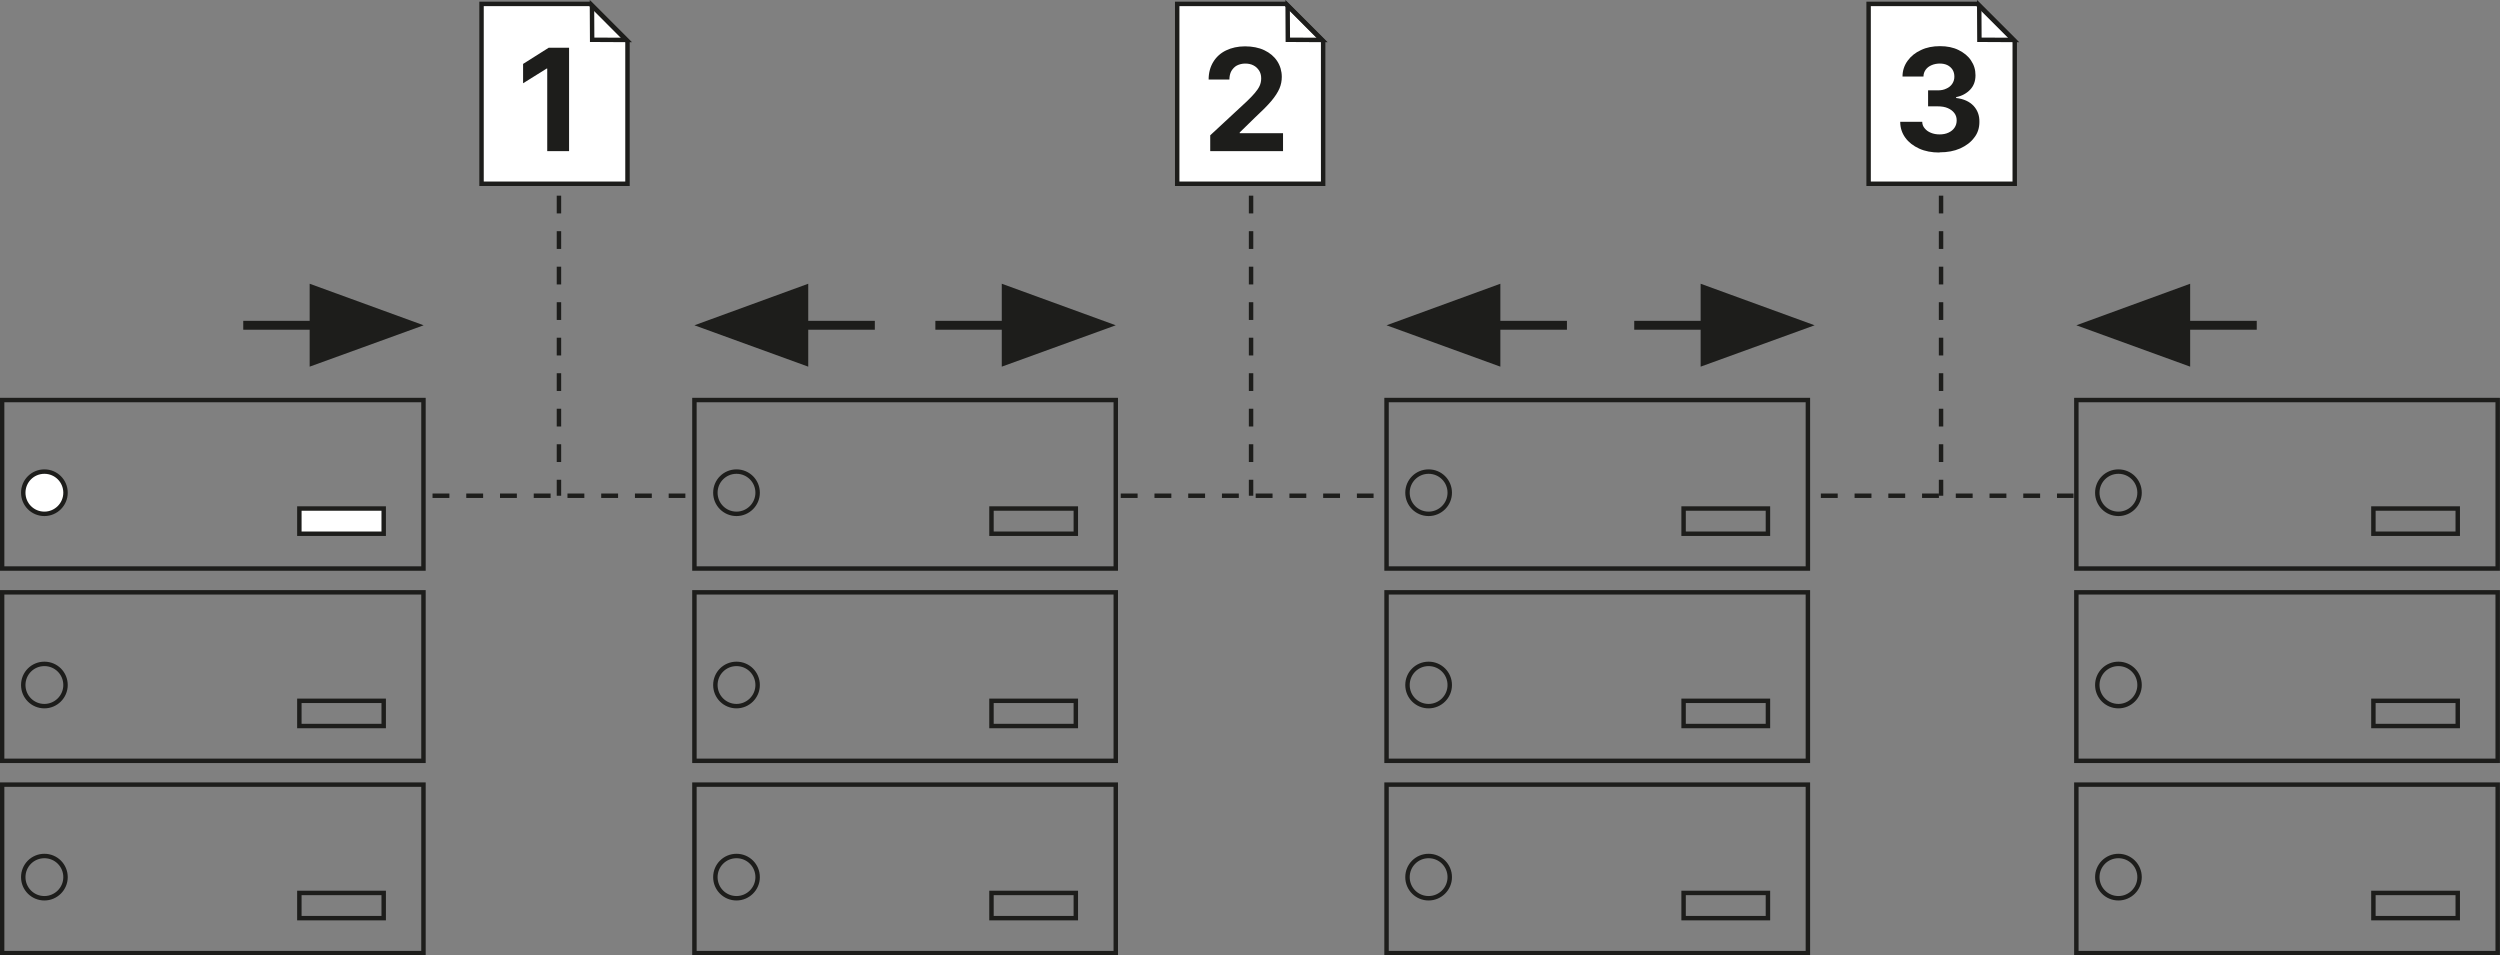 <?xml version="1.0" encoding="UTF-8"?>
<svg id="Ebene_2" data-name="Ebene 2" xmlns="http://www.w3.org/2000/svg" viewBox="0 0 140.8 53.81">
  <rect x="0" y="0" width="140.8" height="53.81" fill="#808080" stroke="none"/>
  <defs>
    <style>
      .cls-1 {
        stroke-dasharray: 1 1;
      }

      .cls-1, .cls-2, .cls-3, .cls-4 {
        fill: none;
        stroke: #1d1d1b;
      }

      .cls-1, .cls-3, .cls-4 {
        stroke-width: .25px;
      }

      .cls-5 {
        fill: #fff;
      }

      .cls-2 {
        stroke-width: .5px;
      }

      .cls-6 {
        fill: #1d1d1b;
      }

      .cls-4 {
        stroke-dasharray: .95 .95;
      }
    </style>
  </defs>
  <g id="Ebene_1-2" data-name="Ebene 1">
    <g>
      <rect class="cls-3" x=".12" y="22.53" width="23.73" height="9.49"/>
      <path class="cls-5" d="M2.5,28.94c.65,0,1.19-.53,1.19-1.19s-.53-1.19-1.19-1.19-1.19.53-1.19,1.19.53,1.19,1.19,1.19"/>
      <path class="cls-3" d="M2.5,28.94c.65,0,1.19-.53,1.19-1.19s-.53-1.19-1.19-1.19-1.19.53-1.19,1.19.53,1.19,1.19,1.19Z"/>
      <rect class="cls-5" x="16.86" y="28.64" width="4.75" height="1.42"/>
      <rect class="cls-3" x="16.86" y="28.64" width="4.75" height="1.42"/>
      <rect class="cls-3" x=".12" y="33.36" width="23.73" height="9.49"/>
      <path class="cls-3" d="M2.5,39.77c.65,0,1.19-.53,1.19-1.19s-.53-1.19-1.19-1.19-1.19.53-1.19,1.19.53,1.19,1.19,1.19Z"/>
      <rect class="cls-3" x="16.86" y="39.47" width="4.75" height="1.42"/>
      <rect class="cls-3" x=".12" y="44.19" width="23.73" height="9.49"/>
      <path class="cls-3" d="M2.5,50.59c.65,0,1.19-.53,1.19-1.19s-.53-1.19-1.19-1.19-1.19.53-1.19,1.19.53,1.19,1.19,1.19Z"/>
      <rect class="cls-3" x="16.86" y="50.29" width="4.75" height="1.42"/>
      <rect class="cls-3" x="78.09" y="22.53" width="23.73" height="9.49"/>
      <path class="cls-3" d="M80.46,28.94c.65,0,1.19-.53,1.19-1.19s-.53-1.19-1.19-1.19-1.19.53-1.19,1.19.53,1.19,1.19,1.19Z"/>
      <rect class="cls-3" x="94.82" y="28.64" width="4.75" height="1.42"/>
      <rect class="cls-3" x="78.09" y="33.36" width="23.73" height="9.49"/>
      <path class="cls-3" d="M80.46,39.77c.65,0,1.19-.53,1.19-1.19s-.53-1.19-1.19-1.19-1.19.53-1.19,1.19.53,1.19,1.19,1.19Z"/>
      <rect class="cls-3" x="94.82" y="39.47" width="4.75" height="1.42"/>
      <rect class="cls-3" x="78.09" y="44.19" width="23.73" height="9.49"/>
      <path class="cls-3" d="M80.46,50.59c.65,0,1.19-.53,1.19-1.19s-.53-1.19-1.19-1.19-1.19.53-1.19,1.19.53,1.19,1.19,1.19Z"/>
      <rect class="cls-3" x="94.82" y="50.29" width="4.75" height="1.42"/>
      <rect class="cls-3" x="39.11" y="22.53" width="23.73" height="9.49"/>
      <path class="cls-3" d="M41.48,28.94c.65,0,1.19-.53,1.19-1.19s-.53-1.19-1.19-1.19-1.19.53-1.19,1.19.53,1.19,1.19,1.19Z"/>
      <rect class="cls-3" x="55.84" y="28.64" width="4.75" height="1.42"/>
      <rect class="cls-3" x="39.11" y="33.36" width="23.73" height="9.49"/>
      <path class="cls-3" d="M41.48,39.77c.65,0,1.19-.53,1.19-1.19s-.53-1.19-1.19-1.19-1.19.53-1.19,1.19.53,1.19,1.19,1.19Z"/>
      <rect class="cls-3" x="55.84" y="39.47" width="4.75" height="1.42"/>
      <rect class="cls-3" x="39.11" y="44.19" width="23.73" height="9.49"/>
      <path class="cls-3" d="M41.48,50.59c.65,0,1.19-.53,1.19-1.19s-.53-1.19-1.19-1.19-1.19.53-1.19,1.19.53,1.19,1.19,1.19Z"/>
      <rect class="cls-3" x="55.84" y="50.29" width="4.75" height="1.42"/>
      <line class="cls-2" x1="82.91" y1="18.32" x2="88.25" y2="18.32"/>
      <polygon class="cls-6" points="78.09 18.32 84.5 20.65 84.5 15.98 78.09 18.32"/>
      <line class="cls-1" x1="31.48" y1="9.02" x2="31.48" y2="27.92"/>
      <line class="cls-1" x1="70.46" y1="9.02" x2="70.46" y2="27.92"/>
      <line class="cls-2" x1="43.93" y1="18.32" x2="49.27" y2="18.32"/>
      <polygon class="cls-6" points="39.11 18.32 45.52 20.65 45.52 15.98 39.11 18.32"/>
      <line class="cls-2" x1="58.01" y1="18.32" x2="52.68" y2="18.32"/>
      <polygon class="cls-6" points="62.84 18.32 56.42 15.98 56.42 20.65 62.84 18.32"/>
      <line class="cls-2" x1="19.03" y1="18.32" x2="13.7" y2="18.32"/>
      <polygon class="cls-6" points="23.86 18.32 17.44 15.98 17.44 20.65 23.86 18.32"/>
      <line class="cls-4" x1="24.36" y1="27.92" x2="38.6" y2="27.92"/>
      <line class="cls-2" x1="97.37" y1="18.32" x2="92.04" y2="18.32"/>
      <polygon class="cls-6" points="102.2 18.32 95.78 15.98 95.78 20.65 102.2 18.32"/>
      <rect class="cls-3" x="116.94" y="22.53" width="23.73" height="9.49"/>
      <path class="cls-3" d="M119.31,28.94c.65,0,1.19-.53,1.19-1.19s-.53-1.19-1.19-1.19-1.19.53-1.19,1.19.53,1.19,1.19,1.19Z"/>
      <rect class="cls-3" x="133.67" y="28.64" width="4.75" height="1.42"/>
      <rect class="cls-3" x="116.94" y="33.36" width="23.73" height="9.49"/>
      <path class="cls-3" d="M119.31,39.77c.65,0,1.19-.53,1.19-1.19s-.53-1.19-1.19-1.19-1.19.53-1.19,1.19.53,1.19,1.19,1.19Z"/>
      <rect class="cls-3" x="133.67" y="39.47" width="4.75" height="1.42"/>
      <rect class="cls-3" x="116.94" y="44.19" width="23.73" height="9.49"/>
      <path class="cls-3" d="M119.31,50.59c.65,0,1.19-.53,1.19-1.19s-.53-1.19-1.19-1.19-1.19.53-1.19,1.19.53,1.19,1.19,1.19Z"/>
      <rect class="cls-3" x="133.67" y="50.29" width="4.75" height="1.42"/>
      <line class="cls-2" x1="121.76" y1="18.32" x2="127.1" y2="18.32"/>
      <polygon class="cls-6" points="116.94 18.32 123.35 20.65 123.35 15.98 116.94 18.32"/>
      <line class="cls-1" x1="109.32" y1="9.02" x2="109.32" y2="27.92"/>
      <polygon class="cls-5" points="27.12 .22 27.12 10.35 35.34 10.35 35.34 2.33 33.24 .22 27.12 .22"/>
      <polygon class="cls-3" points="27.12 .22 27.12 10.35 35.34 10.35 35.34 2.33 33.24 .22 27.12 .22"/>
      <polygon class="cls-3" points="33.35 2.24 35.29 2.25 33.34 .3 33.35 2.24"/>
      <polygon class="cls-5" points="66.3 .22 66.3 10.35 74.52 10.35 74.52 2.33 72.42 .22 66.3 .22"/>
      <polygon class="cls-3" points="66.3 .22 66.3 10.35 74.52 10.35 74.52 2.33 72.42 .22 66.3 .22"/>
      <polygon class="cls-3" points="72.53 2.24 74.47 2.25 72.52 .3 72.53 2.24"/>
      <polygon class="cls-5" points="105.24 .22 105.24 10.35 113.46 10.35 113.46 2.33 111.36 .22 105.24 .22"/>
      <polygon class="cls-3" points="105.24 .22 105.24 10.35 113.47 10.35 113.47 2.33 111.36 .22 105.24 .22"/>
      <polygon class="cls-3" points="111.48 2.24 113.42 2.25 111.47 .3 111.48 2.24"/>
      <line class="cls-4" x1="63.12" y1="27.92" x2="77.36" y2="27.92"/>
      <line class="cls-4" x1="102.55" y1="27.92" x2="116.78" y2="27.92"/>
      <path class="cls-6" d="M32.05,2.69v5.82h-1.23V3.86h-.03l-1.33.83v-1.09l1.44-.91h1.16Z"/>
      <path class="cls-6" d="M68.16,8.51v-.89l2.07-1.92c.18-.17.32-.32.44-.46.12-.14.21-.27.27-.4.06-.13.09-.27.09-.43,0-.17-.04-.32-.12-.44s-.18-.22-.32-.29c-.13-.07-.29-.1-.46-.1s-.33.04-.47.11c-.13.07-.23.18-.31.31-.07.13-.11.29-.11.48h-1.17c0-.38.09-.71.26-.99s.41-.5.72-.65c.31-.15.67-.23,1.07-.23s.78.07,1.09.22c.31.15.55.35.72.61.17.26.26.56.26.89,0,.22-.04.44-.13.65-.09.21-.24.45-.46.71s-.53.57-.93.94l-.85.83v.04h2.44v1.01h-4.15Z"/>
      <path class="cls-6" d="M109.22,8.59c-.42,0-.8-.07-1.13-.22-.33-.15-.59-.35-.78-.61-.19-.26-.29-.56-.29-.9h1.24c0,.14.05.27.14.37.09.11.2.19.35.25.14.06.31.09.49.09s.35-.03.5-.1.26-.16.34-.28c.08-.12.12-.25.12-.41s-.04-.29-.13-.41c-.09-.12-.21-.21-.37-.28-.16-.07-.35-.1-.57-.1h-.54v-.9h.54c.19,0,.35-.03.49-.1.14-.06.25-.15.33-.27s.12-.25.12-.4-.03-.27-.1-.39c-.07-.11-.17-.2-.29-.26s-.27-.09-.43-.09-.32.03-.46.09c-.14.06-.25.14-.33.25s-.13.24-.13.39h-1.18c0-.33.1-.63.29-.89.19-.26.44-.46.75-.6.31-.15.67-.22,1.07-.22s.75.07,1.05.22c.3.15.54.34.7.59.17.25.25.52.25.83,0,.33-.1.6-.3.81s-.47.36-.79.42v.05c.43.05.75.2.98.44.22.24.34.54.33.91,0,.33-.09.63-.29.88-.19.26-.46.46-.79.61-.34.15-.72.22-1.16.22Z"/>
    </g>
  </g>
</svg>
